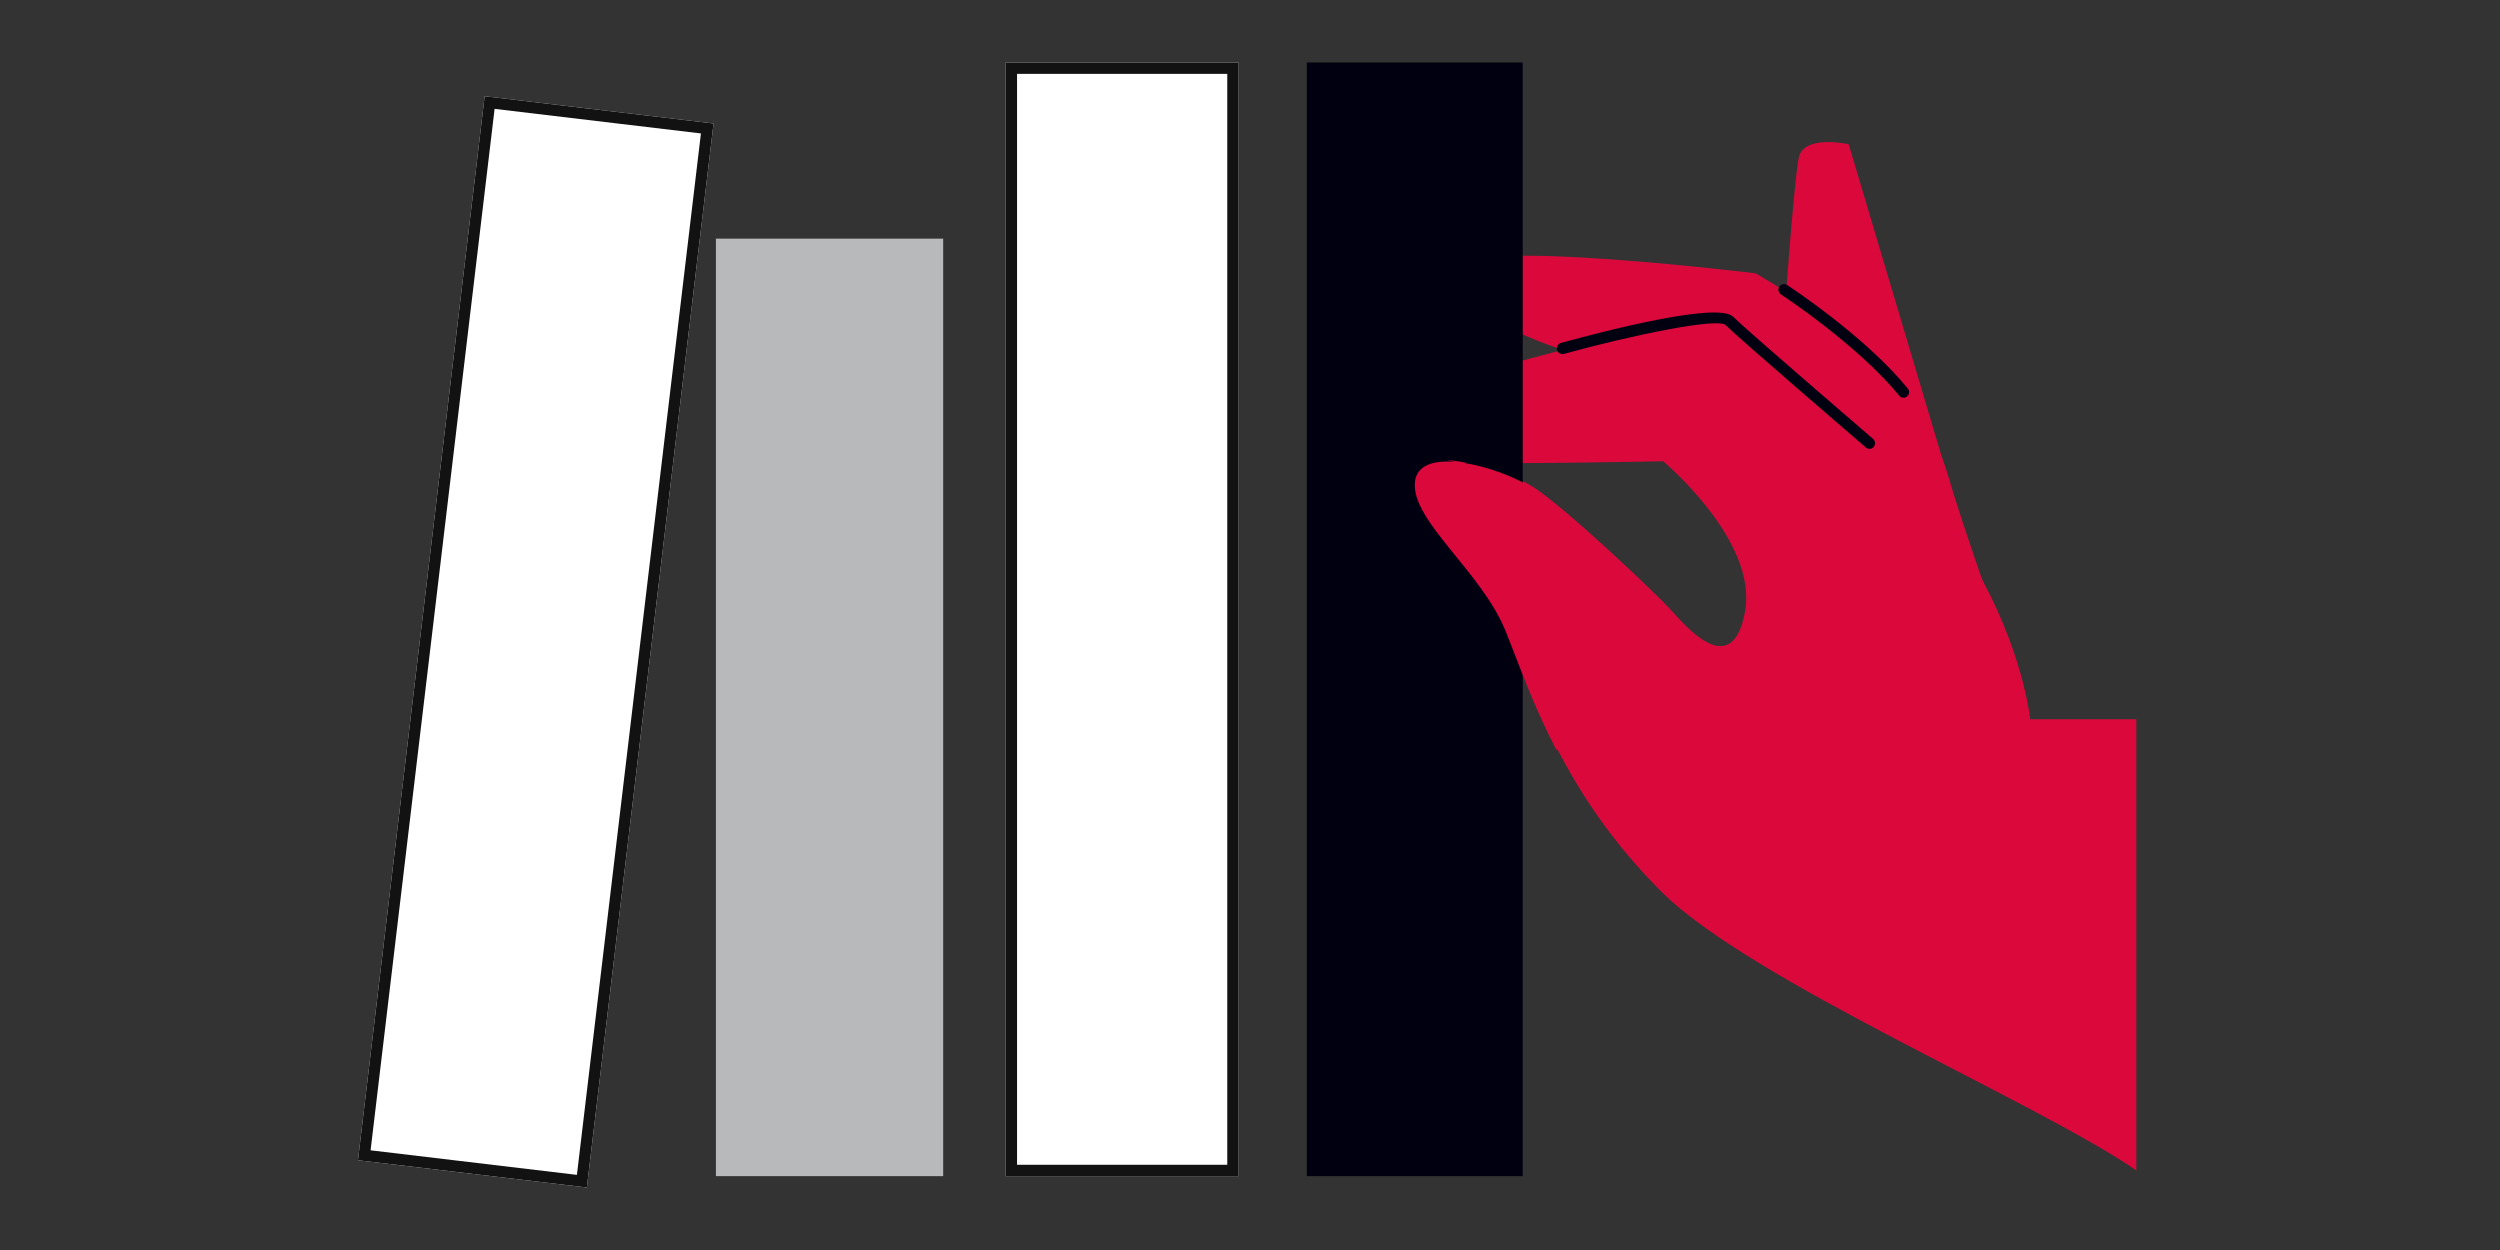 <svg width="440" height="220" viewBox="0 0 440 220" fill="none" xmlns="http://www.w3.org/2000/svg">
<rect x="0" y="0" width="440" height="220" fill="#333333" stroke="none"/>
<path d="M343 84.615L325.374 25.396C325.374 25.396 317.414 23.551 316.571 27.826C315.717 32.099 314 56.206 314 56.206C314 56.206 342.146 88.888 343 84.615Z" fill="#DB083C"/>
<path d="M257.217 46.958C258.676 41.961 308.996 48.107 308.996 48.107C308.996 48.107 325.44 57.578 330.646 63.764C335.851 69.951 340.633 75.87 342.91 83.859C345.188 91.847 352 111 352 111L296.731 71.754L277.289 62.246C277.289 62.246 254.555 56.11 257.217 46.958Z" fill="#DB083C"/>
<path d="M335.018 70C334.732 70 334.447 69.876 334.25 69.637C326.963 60.693 313.579 51.906 313.451 51.819C312.998 51.521 312.861 50.908 313.156 50.45C313.461 49.992 314.062 49.862 314.525 50.16C315.086 50.525 328.292 59.198 335.776 68.383C336.121 68.807 336.062 69.43 335.639 69.776C335.461 69.927 335.234 70 335.018 70Z" fill="#000010"/>
<path d="M269.61 85.564C275.273 89.065 291.563 104.578 294.076 107.337C296.588 110.097 304.881 120.054 307.138 107.585C309.395 95.115 292.721 81.182 292.721 81.182C292.721 81.182 263.84 81.757 257.755 81.385C262.044 82.026 266.863 83.858 269.61 85.564ZM250.277 68.167L293.448 56.677C299.866 54.969 306.716 56.535 311.74 60.894C317.638 66.013 326.264 73.961 336.255 84.616C340.975 89.647 344.655 94.786 347.511 99.664C356.088 114.298 357.315 126.591 357.315 126.591H376V206C358.434 193.896 308.1 172.604 292.427 156.955C274.92 139.492 269.611 121.737 265.273 111.211C260.925 100.684 248.413 91.73 249.021 84.873C249.296 81.76 252.397 80.898 256.235 81.209C246.951 79.531 250.277 68.167 250.277 68.167Z" fill="#DB083C"/>
<path d="M329.022 79C328.798 79 328.583 78.923 328.397 78.766C327.489 77.988 306.191 59.685 303.671 57.178C302.07 55.958 287.656 58.875 275.234 62.286C274.707 62.431 274.169 62.113 274.033 61.579C273.896 61.046 274.199 60.497 274.726 60.354C282.958 58.095 302.391 53.122 305.028 55.744C307.499 58.2 329.432 77.045 329.647 77.235C330.067 77.59 330.116 78.219 329.774 78.643C329.579 78.878 329.305 79 329.022 79Z" fill="#000010"/>
<path d="M268 11H230V207H268V11Z" fill="#000010"/>
<path d="M257.574 81.462C261.774 82.096 266.492 83.907 269.183 85.594C272.335 87.564 278.861 93.377 284.348 98.525C286.02 107.065 284.512 116.574 279.409 124.961C277.813 127.581 275.958 129.932 273.921 132C269.644 123.748 267.146 116.377 264.936 110.954C260.678 100.545 248.425 91.692 249.021 84.91C249.29 81.833 252.327 80.981 256.085 81.287C251.702 80.487 260.313 81.631 257.574 81.462Z" fill="#DB083C"/>
<path d="M177 11H218V207H177V11Z" fill="white"/>
<path fill-rule="evenodd" clip-rule="evenodd" d="M216 13H179V205H216V13ZM177 11V207H218V11H177Z" fill="#121212"/>
<path d="M85.301 16.939L125.584 21.736L103.285 209L63.002 204.204L85.301 16.939Z" fill="white"/>
<path fill-rule="evenodd" clip-rule="evenodd" d="M123.362 23.486L87.05 19.162L65.224 202.454L101.536 206.778L123.362 23.486ZM85.301 16.939L63.002 204.204L103.285 209L125.584 21.736L85.301 16.939Z" fill="#121212"/>
<rect x="126" y="42" width="40" height="165" fill="#B7B9BB"/>
</svg>
